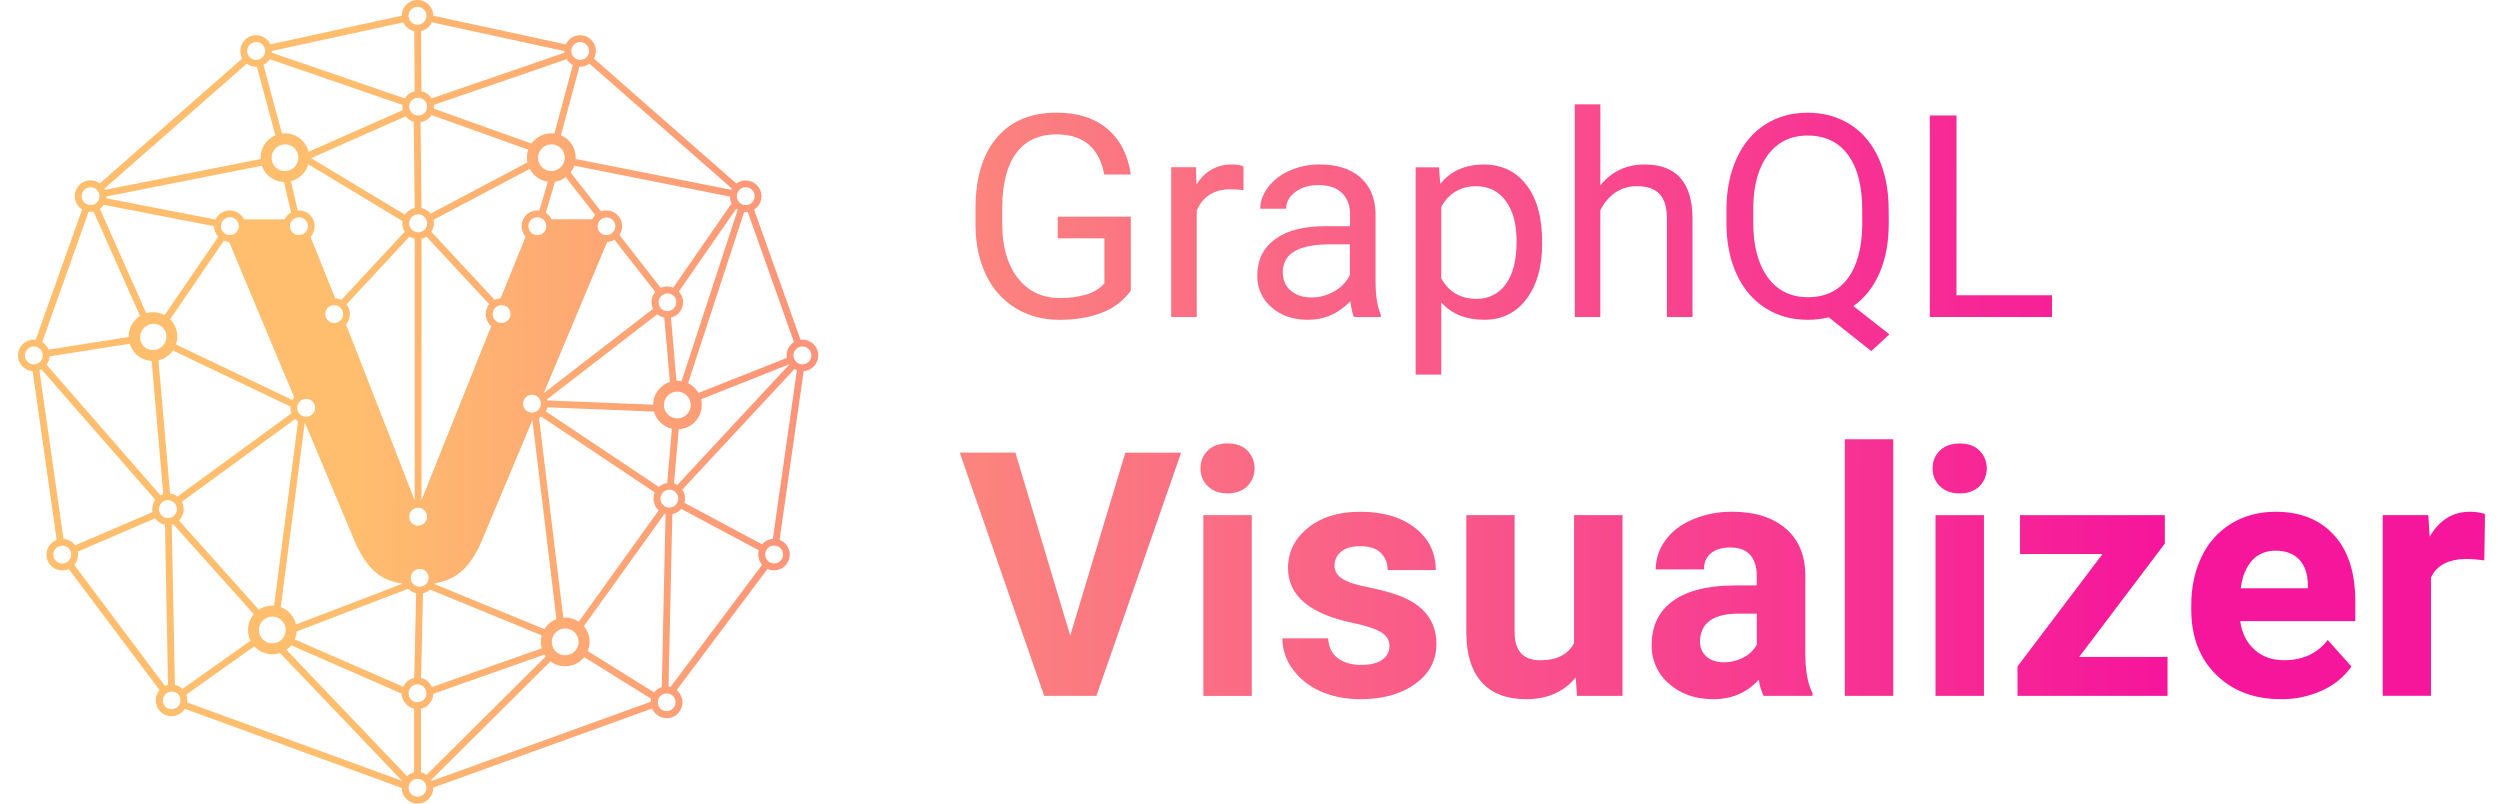 <svg width="112" height="36" viewBox="0 0 112 36" fill="none" xmlns="http://www.w3.org/2000/svg">
<g clip-path="url(#clip0_207_661)">
<path d="M13.218 18.775L8.148 22.48C8.219 22.614 8.245 22.767 8.223 22.916C8.201 23.066 8.131 23.204 8.025 23.311L8.019 23.317L11.595 27.314C11.774 27.194 11.984 27.13 12.2 27.13C12.227 27.13 12.252 27.13 12.278 27.133L13.352 18.878C13.305 18.849 13.26 18.815 13.22 18.776L13.218 18.775ZM23.033 13.645C23.133 13.774 23.183 13.935 23.175 14.098C23.175 14.089 23.175 14.079 23.175 14.07C23.175 13.917 23.125 13.767 23.033 13.645ZM23.025 14.506C22.936 14.621 22.812 14.706 22.672 14.747C22.784 14.713 22.886 14.652 22.969 14.569C22.988 14.55 23.007 14.53 23.024 14.508L23.025 14.506ZM19.411 22.956C19.436 23.043 19.443 23.132 19.434 23.221C19.443 23.132 19.436 23.043 19.411 22.956ZM18.366 23.756C18.285 23.712 18.231 23.668 18.23 23.649C18.271 23.69 18.317 23.726 18.367 23.755L18.366 23.756ZM18.024 23.202C18.02 23.142 18.023 23.082 18.034 23.022C18.027 23.063 18.023 23.104 18.023 23.145C18.023 23.164 18.023 23.181 18.023 23.199L18.024 23.202ZM18.06 22.763L18.043 22.725L18.059 22.763H18.06ZM18.013 22.648L17.999 22.614L18.012 22.648L18.013 22.648ZM14.355 13.722C14.363 13.709 14.371 13.694 14.381 13.681L14.355 13.722ZM14.047 17.646C14.108 17.679 14.165 17.721 14.214 17.769C14.165 17.721 14.109 17.679 14.049 17.646H14.047ZM14.28 17.846C14.286 17.853 14.29 17.86 14.295 17.867C14.289 17.86 14.285 17.853 14.277 17.846H14.28ZM17.059 25.014C17.187 25.158 17.342 25.276 17.515 25.362C17.446 25.33 17.381 25.291 17.319 25.247C17.224 25.179 17.137 25.1 17.059 25.014ZM18.883 25.183C18.929 25.189 18.975 25.199 19.02 25.213C18.975 25.198 18.928 25.189 18.881 25.183H18.883ZM19.296 25.381C19.299 25.384 19.301 25.385 19.301 25.385L19.296 25.381H19.296ZM20.004 25.319C20.13 25.248 20.246 25.161 20.348 25.059C20.281 25.127 20.208 25.189 20.129 25.244C20.09 25.271 20.048 25.296 20.006 25.32L20.004 25.319ZM23.268 18.516C23.161 18.38 23.11 18.208 23.123 18.035C23.123 18.052 23.123 18.068 23.123 18.086C23.123 18.241 23.174 18.393 23.268 18.516ZM23.311 17.605C23.423 17.482 23.576 17.403 23.741 17.384C23.584 17.403 23.439 17.474 23.327 17.585L23.309 17.604L23.311 17.605ZM18.732 23.549C18.811 23.549 18.889 23.526 18.954 23.482C19.02 23.438 19.072 23.375 19.102 23.302C19.132 23.229 19.14 23.148 19.125 23.07C19.109 22.993 19.071 22.921 19.015 22.865C18.959 22.809 18.887 22.771 18.81 22.756C18.732 22.741 18.651 22.748 18.578 22.779C18.505 22.809 18.443 22.861 18.399 22.926C18.355 22.992 18.331 23.07 18.331 23.149C18.331 23.201 18.341 23.253 18.361 23.302C18.381 23.351 18.411 23.395 18.448 23.432C18.485 23.469 18.529 23.499 18.578 23.519C18.627 23.539 18.679 23.549 18.731 23.549H18.732ZM18.884 10.696V22.413L18.89 22.397V22.389L22.009 14.608C21.995 14.596 21.981 14.583 21.968 14.57C21.844 14.447 21.771 14.282 21.762 14.108C21.752 13.934 21.808 13.762 21.918 13.627L19.107 10.605C19.038 10.649 18.962 10.68 18.883 10.697L18.884 10.696ZM18.577 22.412V10.696C18.494 10.678 18.416 10.645 18.345 10.599L15.524 13.633C15.626 13.762 15.68 13.923 15.676 14.088C15.671 14.252 15.61 14.41 15.502 14.534L18.569 22.391V22.396L18.575 22.412H18.577ZM15.29 13.438L18.133 10.38C18.062 10.268 18.025 10.138 18.025 10.006C18.025 9.972 18.028 9.939 18.032 9.905L13.813 7.362C13.76 7.545 13.66 7.711 13.524 7.844C13.387 7.976 13.218 8.071 13.034 8.118L13.337 9.426C13.355 9.426 13.373 9.426 13.392 9.426C13.485 9.426 13.576 9.444 13.662 9.479C13.748 9.515 13.826 9.567 13.891 9.633C14.02 9.762 14.094 9.935 14.098 10.118C14.101 10.3 14.035 10.476 13.912 10.611L15.019 13.367C15.114 13.373 15.206 13.398 15.291 13.44L15.29 13.438ZM19.326 10.387L22.16 13.434C22.244 13.393 22.334 13.37 22.427 13.364L23.549 10.606C23.427 10.472 23.362 10.295 23.366 10.114C23.371 9.933 23.445 9.76 23.573 9.632C23.639 9.566 23.716 9.514 23.802 9.478C23.888 9.443 23.98 9.425 24.073 9.425C24.103 9.425 24.133 9.427 24.163 9.431L24.544 8.139C24.311 8.106 24.095 7.998 23.929 7.832C23.85 7.754 23.784 7.664 23.733 7.566L19.421 9.848C19.433 9.9 19.439 9.953 19.438 10.006C19.439 10.141 19.4 10.274 19.326 10.387ZM22.47 14.47C22.577 14.47 22.678 14.427 22.754 14.352C22.829 14.277 22.871 14.175 22.871 14.069C22.87 13.963 22.828 13.861 22.753 13.786C22.684 13.717 22.593 13.676 22.496 13.67C22.399 13.664 22.303 13.693 22.226 13.752C22.212 13.762 22.199 13.774 22.187 13.786C22.112 13.861 22.07 13.963 22.07 14.069C22.07 14.175 22.112 14.277 22.187 14.352C22.224 14.39 22.268 14.419 22.317 14.44C22.365 14.46 22.417 14.47 22.47 14.47H22.47ZM14.972 14.47C15.051 14.47 15.128 14.447 15.194 14.402C15.26 14.358 15.312 14.296 15.342 14.223C15.372 14.149 15.38 14.069 15.364 13.991C15.349 13.913 15.311 13.842 15.255 13.786C15.245 13.776 15.234 13.766 15.223 13.757C15.142 13.693 15.04 13.661 14.938 13.67C14.835 13.678 14.74 13.726 14.672 13.803C14.603 13.88 14.567 13.98 14.571 14.083C14.575 14.186 14.618 14.284 14.692 14.355C14.767 14.431 14.869 14.473 14.975 14.473L14.972 14.47ZM27.165 10.534C27.245 10.534 27.322 10.511 27.388 10.467C27.454 10.423 27.506 10.36 27.536 10.287C27.566 10.214 27.574 10.133 27.559 10.055C27.543 9.977 27.505 9.906 27.449 9.85C27.373 9.779 27.272 9.74 27.169 9.742C27.065 9.744 26.965 9.786 26.892 9.859C26.818 9.933 26.776 10.032 26.774 10.136C26.773 10.24 26.811 10.34 26.882 10.416C26.919 10.454 26.963 10.483 27.012 10.503C27.061 10.524 27.113 10.534 27.165 10.534ZM27.53 10.739C27.43 10.799 27.318 10.834 27.202 10.839L24.357 17.616L29.254 13.838C29.196 13.714 29.175 13.577 29.193 13.442C29.212 13.307 29.269 13.181 29.357 13.078L27.529 10.741L27.53 10.739ZM26.529 9.827C26.563 9.756 26.609 9.69 26.665 9.634L25.347 7.941C25.205 8.046 25.039 8.115 24.864 8.141L24.451 9.533C24.495 9.56 24.536 9.593 24.574 9.629C24.63 9.686 24.676 9.751 24.711 9.823H26.531L26.529 9.827ZM26.925 9.469C27.002 9.441 27.083 9.427 27.165 9.427C27.258 9.427 27.349 9.445 27.435 9.48C27.521 9.516 27.599 9.568 27.665 9.633C27.781 9.749 27.853 9.902 27.869 10.065C27.885 10.229 27.843 10.392 27.752 10.528L29.601 12.896C29.693 12.855 29.793 12.834 29.893 12.835C29.985 12.834 30.076 12.852 30.16 12.887L32.777 9.111C32.729 9.017 32.703 8.913 32.701 8.807L25.729 7.422C25.691 7.531 25.636 7.634 25.565 7.726L26.924 9.466L26.925 9.469ZM10.298 10.531C10.377 10.531 10.455 10.508 10.521 10.464C10.587 10.42 10.638 10.357 10.668 10.284C10.699 10.211 10.707 10.13 10.691 10.053C10.675 9.975 10.637 9.903 10.581 9.848C10.506 9.772 10.404 9.73 10.298 9.73C10.192 9.73 10.09 9.772 10.015 9.848C9.94 9.923 9.897 10.024 9.897 10.131C9.897 10.237 9.94 10.339 10.015 10.414C10.052 10.451 10.096 10.481 10.145 10.501C10.193 10.521 10.245 10.532 10.298 10.531ZM10.262 10.839C10.182 10.835 10.102 10.817 10.028 10.786L7.62 14.306L7.624 14.31C7.726 14.411 7.806 14.532 7.861 14.664C7.916 14.796 7.944 14.938 7.944 15.082C7.943 15.201 7.922 15.32 7.882 15.433L13.097 17.918C13.121 17.877 13.149 17.838 13.181 17.803L10.262 10.837V10.839ZM9.777 10.611C9.658 10.481 9.592 10.31 9.593 10.134L4.648 9.176C4.621 9.216 4.589 9.253 4.555 9.287C4.53 9.311 4.504 9.334 4.475 9.355L6.554 14.029C6.829 13.951 7.123 13.983 7.374 14.119L9.777 10.607V10.611ZM9.654 9.835C9.689 9.76 9.737 9.692 9.795 9.634C9.861 9.568 9.938 9.516 10.024 9.481C10.11 9.445 10.202 9.427 10.294 9.427C10.387 9.427 10.479 9.445 10.565 9.481C10.65 9.516 10.728 9.568 10.794 9.634C10.85 9.69 10.897 9.755 10.931 9.827H12.751C12.785 9.756 12.832 9.691 12.888 9.635C12.933 9.59 12.985 9.551 13.04 9.519L12.723 8.155C12.446 8.146 12.184 8.032 11.988 7.836C11.873 7.72 11.784 7.58 11.73 7.425L4.762 8.803C4.762 8.83 4.759 8.857 4.756 8.883L9.654 9.835ZM25.989 2.683C26.069 2.683 26.146 2.66 26.212 2.616C26.278 2.572 26.33 2.509 26.36 2.436C26.39 2.363 26.398 2.282 26.383 2.204C26.367 2.127 26.329 2.055 26.272 1.999C26.216 1.945 26.145 1.908 26.068 1.893C25.991 1.878 25.912 1.887 25.839 1.917C25.767 1.947 25.705 1.998 25.661 2.063C25.617 2.128 25.594 2.204 25.593 2.282C25.593 2.326 25.6 2.369 25.614 2.411C25.634 2.468 25.666 2.52 25.709 2.563C25.746 2.601 25.79 2.63 25.839 2.65C25.888 2.671 25.94 2.681 25.993 2.681L25.989 2.683ZM26.408 2.852C26.287 2.942 26.14 2.99 25.989 2.99C25.979 2.99 25.969 2.99 25.958 2.99L25.13 6.058C25.257 6.114 25.373 6.192 25.471 6.29C25.573 6.391 25.653 6.511 25.708 6.644C25.763 6.776 25.791 6.918 25.791 7.062C25.791 7.082 25.791 7.102 25.791 7.123L32.763 8.504C32.77 8.485 32.78 8.466 32.79 8.448L26.408 2.852L26.408 2.852ZM25.662 2.909C25.599 2.876 25.541 2.833 25.49 2.782C25.451 2.743 25.417 2.699 25.387 2.652L19.437 4.699C19.44 4.725 19.441 4.752 19.441 4.778C19.441 4.807 19.439 4.837 19.435 4.866L23.809 6.432C23.846 6.382 23.887 6.335 23.932 6.292C24.033 6.19 24.154 6.11 24.286 6.055C24.418 6 24.56 5.972 24.703 5.972C24.748 5.972 24.793 5.975 24.837 5.98L25.663 2.909H25.662ZM25.285 2.362C25.285 2.337 25.281 2.312 25.281 2.287L19.346 1.001C19.301 1.1 19.234 1.186 19.15 1.254C19.066 1.323 18.967 1.37 18.862 1.394L18.88 4.086C19.013 4.115 19.136 4.181 19.232 4.278C19.271 4.317 19.306 4.361 19.335 4.408L25.285 2.362ZM25.347 1.986C25.383 1.911 25.431 1.843 25.489 1.784C25.622 1.651 25.802 1.577 25.989 1.577C26.176 1.577 26.356 1.651 26.488 1.784C26.596 1.892 26.666 2.033 26.688 2.184C26.709 2.336 26.681 2.49 26.608 2.624L32.989 8.221C33.125 8.121 33.292 8.073 33.461 8.086C33.629 8.099 33.787 8.171 33.907 8.291C34.039 8.424 34.113 8.603 34.113 8.791C34.113 8.978 34.039 9.158 33.907 9.29C33.869 9.328 33.828 9.361 33.783 9.39L35.863 15.221C35.892 15.218 35.922 15.216 35.951 15.216C36.043 15.216 36.135 15.234 36.221 15.27C36.306 15.305 36.384 15.357 36.45 15.423C36.545 15.519 36.611 15.64 36.64 15.772C36.669 15.904 36.659 16.041 36.612 16.168C36.566 16.295 36.483 16.405 36.376 16.487C36.268 16.569 36.139 16.617 36.004 16.628L34.925 24.184C35.019 24.22 35.104 24.275 35.175 24.346C35.292 24.463 35.364 24.618 35.379 24.782C35.394 24.947 35.35 25.112 35.256 25.248C35.162 25.384 35.023 25.483 34.863 25.527C34.704 25.571 34.534 25.558 34.383 25.49L30.313 30.918C30.328 30.93 30.342 30.943 30.355 30.956C30.424 31.021 30.478 31.099 30.515 31.186C30.553 31.272 30.573 31.365 30.574 31.459C30.575 31.553 30.558 31.647 30.522 31.734C30.486 31.821 30.434 31.901 30.367 31.967C30.301 32.034 30.222 32.086 30.134 32.122C30.047 32.157 29.954 32.175 29.86 32.174C29.765 32.173 29.672 32.153 29.586 32.116C29.5 32.078 29.422 32.024 29.357 31.956C29.295 31.894 29.246 31.822 29.21 31.743L19.411 35.285V35.293C19.412 35.433 19.37 35.569 19.293 35.686C19.215 35.802 19.105 35.893 18.976 35.947C18.846 36 18.704 36.014 18.567 35.987C18.43 35.96 18.304 35.892 18.205 35.793C18.074 35.663 17.999 35.486 17.997 35.301L8.28 31.756C8.253 31.799 8.221 31.839 8.184 31.876C8.119 31.942 8.041 31.994 7.955 32.029C7.869 32.065 7.777 32.083 7.684 32.083C7.592 32.083 7.5 32.065 7.414 32.029C7.328 31.994 7.25 31.942 7.184 31.876C7.058 31.75 6.984 31.581 6.978 31.403C6.971 31.225 7.032 31.051 7.148 30.916L3.08 25.492C2.95 25.551 2.804 25.569 2.662 25.543C2.521 25.518 2.391 25.45 2.289 25.348C2.223 25.283 2.171 25.205 2.136 25.119C2.1 25.033 2.082 24.942 2.082 24.849C2.082 24.756 2.1 24.664 2.136 24.578C2.171 24.493 2.223 24.415 2.289 24.349C2.36 24.278 2.445 24.223 2.539 24.188L1.461 16.629C1.292 16.615 1.134 16.541 1.015 16.421C0.95 16.355 0.898 16.277 0.862 16.192C0.826 16.106 0.808 16.014 0.808 15.921C0.808 15.829 0.826 15.737 0.862 15.651C0.898 15.565 0.95 15.488 1.015 15.422C1.081 15.356 1.158 15.304 1.244 15.268C1.33 15.233 1.421 15.215 1.514 15.215C1.543 15.215 1.572 15.217 1.601 15.22L3.678 9.385C3.633 9.357 3.592 9.324 3.555 9.286C3.489 9.22 3.437 9.143 3.401 9.057C3.366 8.971 3.347 8.879 3.347 8.787C3.347 8.694 3.366 8.602 3.401 8.516C3.437 8.431 3.489 8.353 3.555 8.287C3.62 8.222 3.698 8.169 3.784 8.134C3.869 8.098 3.961 8.08 4.054 8.08C4.204 8.08 4.351 8.128 4.472 8.217L10.854 2.621C10.78 2.487 10.752 2.333 10.774 2.182C10.796 2.031 10.866 1.891 10.973 1.784C11.106 1.651 11.286 1.577 11.473 1.577C11.66 1.577 11.84 1.651 11.972 1.784C12.031 1.842 12.079 1.911 12.114 1.986L17.997 0.704C17.998 0.612 18.016 0.52 18.052 0.435C18.087 0.35 18.139 0.272 18.205 0.207C18.27 0.142 18.348 0.089 18.434 0.054C18.52 0.018 18.611 9.15527e-05 18.704 9.15527e-05C18.797 9.15527e-05 18.889 0.018 18.974 0.054C19.06 0.089 19.138 0.142 19.203 0.207C19.335 0.339 19.41 0.517 19.411 0.703L25.347 1.988V1.986ZM24.073 10.535C24.152 10.535 24.229 10.512 24.295 10.468C24.361 10.424 24.412 10.361 24.443 10.288C24.473 10.214 24.481 10.134 24.465 10.056C24.45 9.979 24.412 9.907 24.355 9.851C24.299 9.795 24.228 9.757 24.15 9.742C24.073 9.726 23.992 9.734 23.919 9.765C23.846 9.795 23.783 9.846 23.739 9.912C23.695 9.978 23.672 10.056 23.672 10.135C23.672 10.187 23.682 10.239 23.702 10.288C23.722 10.336 23.752 10.381 23.789 10.418C23.826 10.455 23.87 10.485 23.919 10.505C23.967 10.525 24.019 10.536 24.072 10.536L24.073 10.535ZM33.408 9.19C33.487 9.19 33.565 9.166 33.631 9.122C33.697 9.078 33.748 9.015 33.778 8.942C33.809 8.869 33.816 8.788 33.801 8.711C33.785 8.633 33.747 8.562 33.691 8.506C33.616 8.43 33.514 8.388 33.408 8.388C33.302 8.388 33.2 8.43 33.125 8.506C33.05 8.581 33.008 8.683 33.008 8.789C33.008 8.895 33.05 8.997 33.125 9.072C33.162 9.109 33.206 9.139 33.255 9.159C33.303 9.179 33.355 9.19 33.408 9.189L33.408 9.19ZM33.496 9.491C33.467 9.495 33.438 9.496 33.408 9.496C33.385 9.497 33.362 9.496 33.339 9.493L30.826 17.164C30.933 17.217 31.031 17.287 31.115 17.372C31.184 17.441 31.243 17.519 31.291 17.603L35.248 16.035C35.242 15.997 35.239 15.96 35.239 15.922C35.239 15.829 35.258 15.737 35.293 15.652C35.329 15.566 35.381 15.488 35.446 15.422C35.484 15.386 35.525 15.353 35.569 15.324L33.496 9.488V9.491ZM33.048 9.397C33.025 9.384 33.003 9.369 32.981 9.353L30.413 13.06C30.497 13.151 30.555 13.262 30.583 13.382C30.611 13.502 30.607 13.628 30.571 13.746C30.535 13.864 30.469 13.971 30.379 14.056C30.289 14.14 30.179 14.2 30.059 14.229L30.305 17.058H30.344C30.408 17.058 30.471 17.064 30.534 17.075L33.048 9.4V9.397ZM29.898 13.937C29.977 13.937 30.054 13.914 30.12 13.87C30.186 13.825 30.237 13.763 30.268 13.69C30.298 13.617 30.306 13.536 30.291 13.459C30.275 13.381 30.237 13.309 30.181 13.253C30.105 13.183 30.005 13.144 29.901 13.146C29.797 13.148 29.698 13.19 29.624 13.264C29.551 13.337 29.509 13.436 29.507 13.54C29.505 13.644 29.544 13.745 29.615 13.82C29.652 13.858 29.696 13.887 29.745 13.908C29.794 13.928 29.846 13.938 29.898 13.938L29.898 13.937ZM29.756 14.23C29.642 14.206 29.535 14.155 29.445 14.079L24.512 17.888C24.517 17.905 24.521 17.921 24.524 17.939L29.26 18.129C29.264 17.845 29.379 17.573 29.58 17.373C29.701 17.252 29.848 17.161 30.01 17.108L29.76 14.231L29.756 14.23ZM23.833 18.486C23.912 18.486 23.989 18.462 24.055 18.418C24.12 18.374 24.172 18.311 24.202 18.238C24.232 18.165 24.24 18.085 24.225 18.007C24.209 17.929 24.171 17.858 24.116 17.802C24.06 17.746 23.988 17.708 23.911 17.693C23.833 17.677 23.753 17.685 23.68 17.715C23.606 17.746 23.544 17.797 23.5 17.863C23.456 17.928 23.432 18.006 23.432 18.085C23.432 18.191 23.474 18.293 23.549 18.368C23.624 18.444 23.726 18.486 23.833 18.486ZM24.246 18.659C24.215 18.683 24.182 18.703 24.148 18.721L25.234 27.67C25.263 27.67 25.295 27.666 25.323 27.666C25.538 27.666 25.749 27.73 25.929 27.851L29.509 22.863L29.484 22.84C29.418 22.775 29.366 22.697 29.331 22.611C29.295 22.525 29.277 22.433 29.277 22.341C29.277 22.244 29.296 22.148 29.334 22.06L24.246 18.662V18.659ZM24.521 18.245C24.507 18.309 24.483 18.372 24.451 18.429L29.515 21.812C29.62 21.718 29.751 21.658 29.89 21.639L30.101 19.209C29.902 19.162 29.721 19.061 29.576 18.917C29.443 18.784 29.347 18.62 29.296 18.439L24.521 18.248V18.245ZM35.948 16.322C36.027 16.322 36.104 16.299 36.17 16.255C36.236 16.211 36.288 16.148 36.318 16.075C36.348 16.002 36.356 15.921 36.34 15.843C36.325 15.766 36.287 15.694 36.231 15.638C36.155 15.563 36.054 15.521 35.947 15.521C35.841 15.521 35.739 15.563 35.664 15.638C35.589 15.713 35.547 15.815 35.547 15.922C35.547 16.028 35.589 16.13 35.664 16.205C35.701 16.242 35.745 16.272 35.794 16.292C35.842 16.312 35.895 16.322 35.947 16.322L35.948 16.322ZM35.702 16.584C35.664 16.57 35.627 16.552 35.592 16.531L30.566 21.937C30.647 22.055 30.689 22.195 30.689 22.338C30.689 22.402 30.68 22.466 30.663 22.528L34.141 24.385C34.154 24.372 34.165 24.359 34.179 24.345C34.298 24.226 34.456 24.153 34.624 24.14L35.702 16.584ZM35.369 16.323L35.365 16.319L31.408 17.887C31.452 18.069 31.448 18.259 31.397 18.439C31.347 18.619 31.251 18.783 31.119 18.915C30.929 19.105 30.675 19.218 30.407 19.233L30.195 21.664C30.246 21.68 30.295 21.701 30.341 21.728L35.369 16.323ZM29.984 22.738C30.063 22.738 30.141 22.715 30.207 22.671C30.273 22.627 30.324 22.564 30.354 22.491C30.384 22.418 30.392 22.337 30.377 22.259C30.361 22.181 30.323 22.11 30.267 22.054L30.26 22.047V22.044L30.257 22.041C30.193 21.983 30.112 21.948 30.026 21.939H29.988C29.909 21.939 29.832 21.962 29.766 22.006C29.7 22.05 29.649 22.113 29.618 22.186C29.588 22.259 29.58 22.34 29.595 22.417C29.611 22.495 29.649 22.566 29.705 22.622C29.742 22.66 29.786 22.689 29.834 22.709C29.883 22.73 29.935 22.74 29.988 22.74L29.984 22.738ZM30.483 22.838C30.384 22.937 30.258 23.004 30.121 23.031L29.951 30.753C29.982 30.758 30.014 30.764 30.044 30.772L34.141 25.305C34.066 25.217 34.013 25.111 33.988 24.998C33.963 24.884 33.966 24.766 33.997 24.654L30.518 22.798C30.507 22.811 30.494 22.825 30.482 22.838H30.483ZM29.816 23.022C29.802 23.019 29.789 23.015 29.776 23.011L26.159 28.05C26.287 28.203 26.371 28.389 26.401 28.586C26.432 28.783 26.408 28.985 26.332 29.17L29.302 31.019C29.321 30.996 29.34 30.974 29.364 30.953C29.443 30.874 29.54 30.815 29.647 30.78L29.816 23.022ZM34.679 25.243C34.759 25.243 34.836 25.219 34.902 25.175C34.968 25.131 35.019 25.069 35.049 24.995C35.08 24.922 35.088 24.842 35.072 24.764C35.057 24.687 35.019 24.615 34.963 24.559C34.926 24.522 34.882 24.492 34.833 24.472C34.785 24.452 34.733 24.442 34.68 24.442C34.601 24.442 34.523 24.465 34.458 24.509C34.392 24.553 34.34 24.615 34.31 24.689C34.28 24.762 34.272 24.842 34.287 24.92C34.303 24.997 34.341 25.069 34.397 25.125C34.434 25.162 34.478 25.192 34.527 25.212C34.575 25.232 34.627 25.242 34.68 25.242L34.679 25.243ZM18.705 1.107C18.784 1.107 18.861 1.084 18.927 1.04C18.993 0.996 19.045 0.933 19.075 0.86C19.105 0.786 19.113 0.706 19.098 0.628C19.082 0.55 19.044 0.479 18.988 0.423C18.913 0.348 18.811 0.306 18.704 0.306C18.598 0.306 18.496 0.348 18.421 0.423C18.346 0.498 18.304 0.6 18.304 0.706C18.304 0.813 18.346 0.914 18.421 0.99C18.458 1.027 18.503 1.057 18.551 1.077C18.6 1.097 18.652 1.107 18.705 1.107ZM18.556 1.398C18.423 1.369 18.301 1.303 18.205 1.207C18.146 1.148 18.098 1.079 18.063 1.004L12.182 2.285C12.182 2.311 12.182 2.337 12.178 2.362L18.131 4.408C18.161 4.361 18.195 4.318 18.234 4.279C18.328 4.185 18.447 4.119 18.576 4.089L18.557 1.397L18.556 1.398ZM18.731 10.408C18.784 10.408 18.837 10.398 18.886 10.378C18.935 10.358 18.98 10.329 19.017 10.292C19.055 10.254 19.085 10.21 19.105 10.161C19.125 10.112 19.136 10.059 19.135 10.006C19.135 9.954 19.125 9.902 19.105 9.853C19.085 9.804 19.055 9.76 19.018 9.723C18.944 9.647 18.843 9.603 18.736 9.602C18.63 9.6 18.528 9.641 18.451 9.715C18.375 9.789 18.331 9.89 18.33 9.996C18.328 10.102 18.369 10.205 18.443 10.281L18.449 10.287C18.486 10.325 18.53 10.354 18.579 10.374C18.627 10.394 18.679 10.404 18.732 10.404L18.731 10.408ZM18.143 9.616C18.169 9.577 18.199 9.541 18.232 9.508C18.326 9.413 18.446 9.347 18.577 9.318L18.534 5.458C18.42 5.424 18.317 5.363 18.233 5.279C18.211 5.258 18.191 5.235 18.172 5.212L13.938 7.085L18.14 9.617L18.143 9.616ZM18.881 9.317C19.012 9.346 19.133 9.412 19.229 9.507C19.249 9.528 19.269 9.55 19.287 9.573L23.627 7.277C23.613 7.207 23.606 7.135 23.606 7.063C23.607 6.942 23.628 6.822 23.668 6.707L19.333 5.154C19.304 5.199 19.271 5.24 19.234 5.277C19.128 5.383 18.99 5.452 18.841 5.474L18.884 9.313L18.881 9.317ZM18.731 5.179C18.81 5.179 18.888 5.156 18.954 5.112C19.02 5.067 19.071 5.005 19.101 4.932C19.132 4.858 19.14 4.778 19.124 4.7C19.108 4.622 19.07 4.551 19.014 4.495C18.966 4.447 18.907 4.412 18.842 4.394C18.777 4.375 18.708 4.373 18.642 4.388C18.576 4.403 18.515 4.434 18.465 4.479C18.414 4.524 18.375 4.581 18.353 4.645C18.32 4.744 18.326 4.852 18.371 4.946C18.391 4.987 18.417 5.024 18.449 5.055C18.486 5.093 18.53 5.122 18.579 5.142C18.627 5.163 18.679 5.173 18.732 5.173L18.731 5.179ZM18.041 4.933C18.03 4.882 18.024 4.83 18.024 4.777C18.024 4.751 18.025 4.724 18.028 4.698L12.078 2.652C12.049 2.699 12.015 2.743 11.975 2.782C11.925 2.833 11.866 2.876 11.803 2.909L12.631 5.979C12.675 5.973 12.72 5.971 12.764 5.971C12.908 5.97 13.049 5.999 13.182 6.054C13.314 6.108 13.434 6.189 13.535 6.29C13.676 6.431 13.775 6.607 13.823 6.8L18.045 4.932L18.041 4.933ZM11.475 2.683C11.555 2.683 11.632 2.659 11.698 2.615C11.764 2.571 11.815 2.509 11.845 2.436C11.876 2.363 11.884 2.282 11.868 2.204C11.853 2.127 11.815 2.055 11.759 1.999C11.684 1.924 11.582 1.882 11.476 1.882C11.369 1.882 11.268 1.924 11.192 1.999C11.117 2.075 11.075 2.176 11.075 2.283C11.075 2.389 11.117 2.491 11.192 2.566C11.23 2.603 11.274 2.633 11.322 2.653C11.371 2.673 11.423 2.683 11.476 2.683L11.475 2.683ZM11.507 2.99H11.475C11.325 2.99 11.178 2.942 11.057 2.853L4.676 8.45C4.686 8.467 4.695 8.486 4.703 8.505L11.675 7.124C11.675 7.105 11.675 7.084 11.675 7.063C11.675 6.92 11.703 6.778 11.757 6.646C11.812 6.513 11.893 6.393 11.994 6.292C12.092 6.194 12.208 6.116 12.335 6.06L11.509 2.989L11.507 2.99ZM13.392 10.533C13.471 10.533 13.548 10.509 13.614 10.465C13.68 10.421 13.731 10.359 13.762 10.286C13.792 10.213 13.8 10.132 13.785 10.054C13.769 9.977 13.731 9.905 13.675 9.849C13.6 9.774 13.498 9.732 13.392 9.732C13.286 9.732 13.184 9.774 13.109 9.849C13.034 9.924 12.992 10.026 12.992 10.133C12.992 10.239 13.034 10.341 13.109 10.416C13.146 10.453 13.19 10.483 13.239 10.503C13.287 10.523 13.34 10.533 13.392 10.533L13.392 10.533ZM4.056 9.186C4.135 9.187 4.213 9.163 4.279 9.119C4.345 9.075 4.396 9.013 4.427 8.939C4.457 8.866 4.465 8.785 4.449 8.708C4.434 8.63 4.396 8.558 4.339 8.502C4.264 8.429 4.162 8.388 4.057 8.388C3.951 8.389 3.85 8.431 3.776 8.506C3.701 8.581 3.659 8.682 3.658 8.787C3.658 8.893 3.699 8.994 3.772 9.07C3.848 9.144 3.95 9.186 4.056 9.186ZM4.197 9.479C4.15 9.489 4.103 9.493 4.056 9.493C4.027 9.493 3.998 9.491 3.969 9.488L1.892 15.323C1.937 15.351 1.979 15.384 2.015 15.422C2.084 15.491 2.138 15.573 2.173 15.664L5.762 15.097V15.079C5.762 14.936 5.79 14.795 5.845 14.662C5.9 14.53 5.98 14.41 6.082 14.309C6.14 14.251 6.205 14.2 6.274 14.156L4.195 9.482L4.197 9.479ZM13.328 18.164C13.319 18.198 13.314 18.234 13.314 18.269C13.314 18.375 13.356 18.477 13.431 18.552C13.487 18.608 13.559 18.646 13.636 18.662C13.714 18.677 13.794 18.669 13.867 18.639C13.941 18.608 14.003 18.557 14.047 18.491C14.091 18.425 14.115 18.348 14.115 18.269C14.115 18.216 14.105 18.164 14.085 18.115C14.065 18.067 14.035 18.022 13.998 17.985C13.922 17.91 13.82 17.868 13.714 17.868C13.608 17.868 13.506 17.91 13.431 17.985C13.382 18.035 13.346 18.096 13.328 18.163L13.328 18.164ZM13.01 18.213L7.75 15.705C7.713 15.757 7.672 15.806 7.627 15.851C7.482 15.996 7.3 16.097 7.101 16.143L7.619 22.109C7.74 22.125 7.854 22.172 7.951 22.245L13.056 18.516C13.026 18.438 13.011 18.354 13.01 18.27C13.01 18.25 13.01 18.232 13.01 18.213H13.01ZM13.678 18.975C13.668 18.976 13.658 18.976 13.648 18.975L12.578 27.199C12.726 27.254 12.86 27.34 12.971 27.451C13.115 27.595 13.216 27.776 13.262 27.975L18.037 26.147C17.864 26.122 17.694 26.083 17.527 26.029C17.326 25.964 17.136 25.87 16.964 25.748C16.735 25.579 16.537 25.373 16.376 25.138C16.185 24.86 16.022 24.563 15.892 24.252L13.678 18.978L13.678 18.975ZM7.525 23.212C7.604 23.212 7.682 23.188 7.747 23.144C7.813 23.1 7.865 23.037 7.895 22.964C7.925 22.891 7.933 22.811 7.918 22.733C7.903 22.655 7.865 22.584 7.809 22.528C7.772 22.49 7.727 22.461 7.679 22.441C7.63 22.42 7.578 22.41 7.525 22.41H7.494H7.486C7.411 22.417 7.339 22.446 7.279 22.492C7.219 22.539 7.173 22.602 7.147 22.673C7.121 22.744 7.116 22.822 7.133 22.896C7.149 22.97 7.187 23.038 7.24 23.092C7.277 23.129 7.322 23.159 7.37 23.179C7.419 23.199 7.471 23.209 7.523 23.209L7.525 23.212ZM7.755 23.48C7.735 23.488 7.715 23.494 7.694 23.498L7.836 30.683C7.964 30.711 8.081 30.773 8.175 30.863L11.223 28.7C11.129 28.51 11.093 28.296 11.119 28.086C11.145 27.875 11.232 27.677 11.37 27.515L7.758 23.48H7.755ZM7.386 23.504C7.249 23.476 7.124 23.408 7.026 23.309C6.999 23.282 6.974 23.253 6.952 23.222L3.483 24.713C3.492 24.757 3.496 24.801 3.496 24.846C3.496 25.015 3.435 25.178 3.325 25.306L7.392 30.73C7.436 30.71 7.481 30.695 7.528 30.684L7.389 23.505L7.386 23.504ZM6.833 22.943C6.824 22.899 6.82 22.855 6.82 22.811C6.82 22.66 6.869 22.513 6.959 22.392L1.854 16.544C1.825 16.559 1.795 16.573 1.764 16.585L2.844 24.14C3.012 24.154 3.17 24.226 3.289 24.345C3.316 24.372 3.341 24.401 3.363 24.432L6.831 22.944L6.833 22.943ZM7.189 22.191C7.228 22.169 7.269 22.151 7.312 22.137L6.794 16.171C6.525 16.156 6.272 16.043 6.082 15.852C5.956 15.726 5.863 15.571 5.811 15.401L2.223 15.965C2.215 16.101 2.167 16.232 2.086 16.341L7.187 22.19L7.189 22.191ZM2.789 25.245C2.868 25.245 2.946 25.221 3.011 25.177C3.077 25.134 3.129 25.071 3.159 24.998C3.189 24.925 3.197 24.844 3.182 24.767C3.167 24.689 3.128 24.618 3.072 24.561C3.035 24.524 2.991 24.495 2.943 24.475C2.894 24.455 2.842 24.445 2.79 24.445C2.71 24.445 2.633 24.468 2.567 24.512C2.501 24.556 2.45 24.619 2.42 24.692C2.389 24.765 2.381 24.845 2.397 24.923C2.412 25.001 2.45 25.072 2.506 25.128C2.543 25.165 2.587 25.195 2.636 25.215C2.685 25.235 2.737 25.245 2.79 25.245H2.789ZM7.684 31.774C7.764 31.774 7.841 31.75 7.907 31.706C7.973 31.662 8.024 31.6 8.054 31.527C8.085 31.454 8.093 31.373 8.077 31.296C8.062 31.218 8.024 31.146 7.968 31.09C7.892 31.02 7.791 30.981 7.688 30.983C7.584 30.984 7.484 31.026 7.411 31.1C7.337 31.173 7.295 31.273 7.293 31.376C7.292 31.48 7.33 31.581 7.401 31.657C7.438 31.694 7.482 31.724 7.531 31.744C7.58 31.764 7.632 31.774 7.684 31.774ZM8.344 31.119C8.375 31.201 8.392 31.288 8.392 31.376C8.392 31.407 8.389 31.438 8.385 31.469L18.009 34.98L12.547 29.257C12.355 29.322 12.148 29.331 11.951 29.285C11.753 29.238 11.573 29.137 11.429 28.994C11.417 28.982 11.405 28.969 11.393 28.956L8.344 31.119ZM29.858 31.857C29.938 31.858 30.017 31.835 30.083 31.791C30.15 31.747 30.202 31.685 30.233 31.611C30.263 31.537 30.271 31.456 30.256 31.378C30.24 31.299 30.201 31.228 30.144 31.172C30.068 31.101 29.967 31.062 29.863 31.064C29.76 31.066 29.66 31.108 29.587 31.181C29.513 31.255 29.471 31.354 29.469 31.457C29.468 31.561 29.506 31.662 29.577 31.738C29.614 31.775 29.658 31.805 29.707 31.825C29.756 31.845 29.808 31.856 29.86 31.855L29.858 31.857ZM29.152 31.441C29.153 31.395 29.158 31.349 29.168 31.303L26.173 29.439C26.148 29.471 26.121 29.501 26.092 29.53C25.906 29.716 25.659 29.828 25.396 29.847C25.134 29.865 24.873 29.788 24.663 29.629L19.32 34.938L19.344 34.984L29.154 31.439L29.152 31.441ZM18.802 26.286C18.881 26.286 18.958 26.262 19.024 26.218C19.09 26.174 19.141 26.112 19.171 26.039C19.202 25.966 19.21 25.885 19.194 25.808C19.179 25.73 19.141 25.659 19.085 25.603C19.015 25.533 18.922 25.492 18.823 25.487C18.725 25.482 18.628 25.513 18.551 25.575C18.474 25.637 18.423 25.725 18.407 25.823C18.392 25.92 18.412 26.02 18.465 26.103L18.472 26.113C18.486 26.133 18.502 26.151 18.518 26.169C18.556 26.206 18.6 26.236 18.648 26.256C18.697 26.276 18.749 26.286 18.801 26.285L18.802 26.286ZM19.271 26.415C19.18 26.495 19.07 26.551 18.951 26.577L18.862 30.371C18.992 30.401 19.111 30.466 19.205 30.561C19.268 30.624 19.318 30.698 19.354 30.779L24.267 29.045C24.242 28.951 24.229 28.854 24.229 28.756C24.229 28.658 24.242 28.56 24.269 28.465L19.28 26.419L19.27 26.415L19.271 26.415ZM18.643 26.576C18.513 26.547 18.393 26.481 18.299 26.386L18.29 26.376L13.289 28.29C13.281 28.412 13.253 28.532 13.205 28.645L18.064 30.767C18.099 30.69 18.148 30.62 18.208 30.561C18.303 30.465 18.425 30.398 18.557 30.37L18.643 26.576ZM19.463 26.138C19.46 26.146 19.457 26.154 19.453 26.161L24.392 28.185C24.435 28.112 24.488 28.044 24.547 27.983C24.656 27.875 24.786 27.791 24.929 27.737L23.851 18.825L21.575 24.249C21.444 24.563 21.279 24.862 21.083 25.14C20.917 25.377 20.712 25.583 20.477 25.75C20.324 25.854 20.158 25.938 19.985 26.001C19.817 26.061 19.644 26.106 19.468 26.136L19.463 26.138ZM18.705 31.461H18.708C18.814 31.46 18.915 31.417 18.989 31.342C19.064 31.267 19.105 31.166 19.105 31.06C19.105 30.954 19.063 30.852 18.988 30.777C18.912 30.703 18.811 30.66 18.704 30.66C18.598 30.66 18.497 30.703 18.421 30.777C18.346 30.853 18.304 30.954 18.304 31.061C18.304 31.167 18.346 31.269 18.421 31.344C18.495 31.418 18.596 31.46 18.7 31.461H18.705V31.461ZM19.205 31.56C19.11 31.655 18.989 31.721 18.858 31.75V34.602C18.948 34.622 19.033 34.66 19.109 34.713L24.446 29.41C24.427 29.383 24.407 29.355 24.389 29.326L19.411 31.084C19.406 31.263 19.332 31.434 19.205 31.56ZM18.552 31.75C18.42 31.721 18.3 31.655 18.205 31.56C18.076 31.431 18.001 31.257 17.997 31.075L13.047 28.91C13.024 28.939 12.999 28.966 12.972 28.992C12.929 29.035 12.882 29.075 12.832 29.111L18.232 34.769C18.323 34.687 18.433 34.629 18.553 34.603V31.751L18.552 31.75ZM18.705 35.693C18.784 35.693 18.861 35.669 18.927 35.625C18.993 35.581 19.045 35.519 19.075 35.445C19.105 35.372 19.113 35.291 19.098 35.214C19.082 35.136 19.044 35.065 18.988 35.009C18.914 34.934 18.813 34.892 18.708 34.892H18.705C18.626 34.892 18.549 34.916 18.484 34.961C18.418 35.005 18.368 35.067 18.338 35.14C18.308 35.213 18.3 35.294 18.316 35.371C18.331 35.448 18.369 35.519 18.425 35.575C18.5 35.65 18.602 35.692 18.708 35.692L18.705 35.693ZM12.2 28.82C12.319 28.82 12.434 28.785 12.532 28.719C12.631 28.653 12.707 28.56 12.753 28.451C12.798 28.341 12.81 28.221 12.788 28.105C12.765 27.989 12.709 27.882 12.625 27.798C12.57 27.742 12.503 27.698 12.43 27.668C12.357 27.638 12.279 27.622 12.2 27.622C12.121 27.622 12.043 27.638 11.97 27.668C11.898 27.698 11.831 27.742 11.775 27.798C11.72 27.854 11.675 27.92 11.645 27.993C11.615 28.066 11.599 28.144 11.599 28.223C11.599 28.302 11.615 28.38 11.645 28.453C11.675 28.526 11.72 28.593 11.775 28.648C11.831 28.703 11.898 28.747 11.971 28.777C12.044 28.806 12.122 28.821 12.2 28.82ZM25.321 29.356C25.44 29.356 25.556 29.321 25.654 29.255C25.753 29.189 25.83 29.095 25.875 28.986C25.921 28.876 25.933 28.755 25.91 28.639C25.886 28.522 25.829 28.416 25.745 28.331C25.633 28.219 25.48 28.155 25.32 28.155C25.161 28.155 25.008 28.219 24.895 28.331C24.783 28.444 24.719 28.597 24.719 28.756C24.719 28.916 24.783 29.069 24.895 29.181C24.951 29.237 25.018 29.281 25.091 29.311C25.164 29.341 25.242 29.357 25.321 29.356ZM30.345 18.744C30.464 18.744 30.58 18.709 30.678 18.643C30.777 18.577 30.854 18.483 30.899 18.373C30.945 18.264 30.956 18.143 30.933 18.026C30.91 17.91 30.853 17.803 30.769 17.719C30.657 17.606 30.504 17.543 30.344 17.543C30.185 17.543 30.032 17.606 29.919 17.719C29.807 17.832 29.743 17.985 29.743 18.144C29.743 18.303 29.807 18.456 29.919 18.569C29.975 18.625 30.042 18.669 30.115 18.699C30.188 18.729 30.266 18.744 30.345 18.744ZM24.701 7.663C24.82 7.663 24.936 7.627 25.034 7.561C25.133 7.495 25.21 7.402 25.255 7.292C25.301 7.182 25.312 7.062 25.289 6.945C25.266 6.829 25.209 6.722 25.125 6.638C25.012 6.527 24.86 6.466 24.702 6.467C24.543 6.468 24.392 6.531 24.28 6.643C24.168 6.755 24.105 6.906 24.104 7.065C24.103 7.223 24.164 7.375 24.275 7.488C24.331 7.544 24.397 7.588 24.471 7.618C24.544 7.648 24.622 7.663 24.701 7.663ZM12.764 7.663C12.883 7.663 12.999 7.628 13.097 7.562C13.196 7.496 13.273 7.402 13.318 7.292C13.364 7.183 13.376 7.062 13.353 6.945C13.33 6.829 13.273 6.722 13.189 6.638C13.075 6.527 12.923 6.466 12.765 6.467C12.607 6.468 12.455 6.531 12.343 6.643C12.231 6.755 12.168 6.906 12.167 7.065C12.166 7.223 12.228 7.375 12.338 7.488C12.394 7.544 12.46 7.588 12.534 7.618C12.607 7.648 12.685 7.663 12.764 7.663ZM1.517 16.323C1.596 16.323 1.674 16.299 1.739 16.255C1.805 16.211 1.856 16.149 1.887 16.076C1.917 16.003 1.925 15.922 1.909 15.845C1.894 15.767 1.856 15.696 1.8 15.64C1.725 15.565 1.623 15.522 1.517 15.522C1.411 15.522 1.309 15.565 1.234 15.64C1.159 15.715 1.116 15.817 1.116 15.923C1.116 16.029 1.159 16.131 1.234 16.206C1.271 16.243 1.315 16.273 1.363 16.293C1.412 16.313 1.464 16.323 1.517 16.323H1.517ZM6.855 15.683C6.973 15.682 7.089 15.647 7.188 15.581C7.287 15.515 7.364 15.421 7.409 15.312C7.454 15.202 7.466 15.081 7.443 14.965C7.42 14.848 7.363 14.742 7.279 14.658C7.165 14.556 7.015 14.502 6.862 14.506C6.709 14.511 6.564 14.574 6.455 14.682C6.347 14.79 6.284 14.935 6.279 15.088C6.274 15.242 6.328 15.391 6.429 15.506C6.485 15.562 6.551 15.606 6.624 15.637C6.697 15.667 6.776 15.683 6.855 15.683ZM50.661 13.018C50.343 13.467 49.896 13.81 49.381 14.002C48.832 14.219 48.195 14.327 47.467 14.328C46.732 14.328 46.079 14.155 45.508 13.81C44.931 13.458 44.471 12.945 44.184 12.334C43.871 11.698 43.711 10.96 43.703 10.12V9.333C43.703 7.972 44.021 6.918 44.655 6.17C45.289 5.422 46.181 5.047 47.331 5.047C48.274 5.047 49.032 5.288 49.606 5.77C50.18 6.252 50.532 6.935 50.66 7.819H49.47C49.247 6.621 48.536 6.021 47.337 6.021C46.539 6.021 45.935 6.301 45.523 6.862C45.112 7.423 44.904 8.235 44.9 9.298V10.036C44.9 11.05 45.132 11.855 45.595 12.453C46.057 13.051 46.684 13.35 47.474 13.351C47.869 13.357 48.264 13.307 48.646 13.202C48.963 13.114 49.25 12.941 49.477 12.701V10.678H47.386V9.706H50.66L50.661 13.018ZM55.709 8.523C55.522 8.493 55.334 8.478 55.145 8.479C54.392 8.479 53.882 8.8 53.613 9.44V14.203H52.469V7.492H53.582L53.601 8.267C53.977 7.668 54.51 7.368 55.2 7.368C55.423 7.368 55.593 7.397 55.708 7.455L55.709 8.523ZM60.658 14.203C60.592 14.071 60.538 13.835 60.496 13.496C59.963 14.05 59.328 14.327 58.59 14.327C57.928 14.327 57.385 14.14 56.962 13.766C56.757 13.591 56.593 13.372 56.483 13.126C56.373 12.88 56.319 12.612 56.326 12.343C56.326 11.646 56.592 11.103 57.125 10.715C57.658 10.326 58.406 10.133 59.367 10.135H60.483V9.606C60.483 9.205 60.363 8.886 60.124 8.649C59.884 8.411 59.53 8.293 59.063 8.292C58.653 8.292 58.31 8.395 58.034 8.6C57.757 8.805 57.619 9.055 57.619 9.35H56.459C56.459 9.015 56.578 8.692 56.816 8.379C57.071 8.055 57.404 7.801 57.783 7.641C58.206 7.456 58.664 7.363 59.126 7.368C59.899 7.368 60.505 7.562 60.943 7.948C61.381 8.335 61.608 8.868 61.625 9.547V12.635C61.625 13.25 61.704 13.74 61.861 14.105V14.204L60.658 14.203ZM58.752 13.328C59.111 13.328 59.465 13.232 59.775 13.05C60.077 12.885 60.321 12.632 60.475 12.324V10.947H59.579C58.174 10.947 57.471 11.359 57.47 12.181C57.47 12.541 57.59 12.822 57.83 13.025C58.07 13.227 58.378 13.328 58.754 13.327L58.752 13.328ZM69.089 10.922C69.089 11.944 68.856 12.767 68.389 13.391C67.922 14.015 67.289 14.326 66.491 14.326C65.677 14.326 65.036 14.068 64.568 13.55V16.782H63.421V7.495H64.467L64.523 8.239C64.99 7.661 65.639 7.371 66.47 7.371C67.276 7.371 67.914 7.675 68.383 8.283C68.853 8.891 69.087 9.736 69.087 10.819L69.089 10.922ZM67.942 10.792C67.942 10.036 67.781 9.438 67.458 9C67.135 8.562 66.693 8.343 66.131 8.343C65.437 8.343 64.916 8.65 64.568 9.265V12.471C64.911 13.083 65.436 13.389 66.143 13.389C66.399 13.396 66.653 13.341 66.881 13.226C67.11 13.112 67.307 12.943 67.455 12.734C67.781 12.299 67.945 11.651 67.945 10.791L67.942 10.792ZM71.694 8.306C72.202 7.681 72.864 7.369 73.678 7.369C75.097 7.369 75.812 8.169 75.824 9.768V14.201H74.677V9.761C74.673 9.277 74.562 8.92 74.345 8.688C74.128 8.457 73.79 8.341 73.331 8.341C72.981 8.334 72.638 8.438 72.351 8.638C72.069 8.839 71.843 9.108 71.694 9.42V14.201H70.55V4.674H71.697L71.694 8.306ZM84.617 9.98C84.617 10.852 84.479 11.604 84.202 12.234C83.924 12.865 83.535 13.358 83.033 13.713L84.645 14.979L83.833 15.729L81.927 14.215C81.618 14.291 81.302 14.329 80.984 14.327C80.273 14.327 79.643 14.153 79.093 13.803C78.543 13.454 78.116 12.956 77.812 12.309C77.509 11.662 77.353 10.912 77.344 10.06V9.41C77.344 8.541 77.495 7.774 77.796 7.109C78.098 6.443 78.525 5.934 79.077 5.58C79.629 5.227 80.26 5.05 80.972 5.05C81.699 5.05 82.339 5.226 82.891 5.577C83.443 5.928 83.868 6.434 84.165 7.094C84.463 7.753 84.612 8.523 84.612 9.403L84.617 9.98ZM83.427 9.397C83.427 8.335 83.215 7.515 82.791 6.937C82.367 6.36 81.762 6.072 80.977 6.073C80.229 6.073 79.639 6.36 79.207 6.934C78.774 7.508 78.554 8.301 78.545 9.315V9.979C78.545 11.012 78.761 11.827 79.193 12.422C79.625 13.017 80.226 13.315 80.994 13.315C81.764 13.315 82.358 13.035 82.778 12.475C83.198 11.915 83.415 11.112 83.429 10.066L83.427 9.397ZM87.65 13.229H91.929V14.203H86.455V5.173H87.652L87.65 13.229ZM47.946 28.475L50.415 20.28H52.914L49.12 31.174H46.778L42.998 20.278H45.489L47.946 28.475ZM53.783 20.984C53.778 20.835 53.805 20.688 53.861 20.55C53.917 20.412 54.001 20.288 54.108 20.184C54.327 19.971 54.623 19.865 54.995 19.865C55.367 19.865 55.662 19.97 55.878 20.179C56.09 20.394 56.208 20.683 56.207 20.984C56.206 21.285 56.087 21.574 55.874 21.788C55.652 21.997 55.359 22.102 54.995 22.102C54.631 22.102 54.338 21.998 54.116 21.788C54.006 21.685 53.92 21.559 53.863 21.421C53.805 21.282 53.778 21.132 53.783 20.982V20.984ZM56.08 31.177H53.91V23.077H56.08V31.177ZM62.247 28.936C62.247 28.672 62.116 28.463 61.854 28.311C61.592 28.159 61.172 28.023 60.593 27.904C58.666 27.5 57.703 26.681 57.703 25.449C57.703 24.731 58.001 24.131 58.597 23.649C59.193 23.168 59.972 22.927 60.934 22.927C61.962 22.927 62.783 23.169 63.4 23.653C64.016 24.137 64.323 24.766 64.322 25.539H62.164C62.169 25.397 62.145 25.256 62.093 25.125C62.042 24.993 61.964 24.873 61.865 24.772C61.665 24.569 61.354 24.468 60.929 24.469C60.565 24.469 60.283 24.551 60.084 24.715C59.989 24.79 59.913 24.885 59.861 24.995C59.81 25.104 59.785 25.224 59.787 25.344C59.787 25.584 59.901 25.777 60.127 25.924C60.354 26.072 60.737 26.199 61.276 26.306C61.739 26.393 62.194 26.514 62.638 26.669C63.78 27.088 64.351 27.814 64.352 28.846C64.352 29.584 64.035 30.182 63.401 30.639C62.768 31.096 61.95 31.324 60.947 31.323C60.268 31.323 59.666 31.203 59.139 30.961C58.645 30.745 58.218 30.401 57.901 29.965C57.609 29.569 57.451 29.09 57.45 28.598H59.501C59.521 28.982 59.663 29.276 59.927 29.481C60.192 29.686 60.546 29.788 60.99 29.788C61.404 29.788 61.717 29.71 61.929 29.553C62.029 29.484 62.11 29.392 62.166 29.285C62.221 29.177 62.249 29.057 62.247 28.936ZM70.591 30.351C70.058 31 69.32 31.324 68.377 31.323C67.509 31.323 66.846 31.074 66.39 30.575C65.933 30.076 65.701 29.345 65.691 28.383V23.077H67.854V28.314C67.854 29.158 68.238 29.58 69.007 29.58C69.74 29.58 70.244 29.325 70.518 28.816V23.077H72.688V31.174H70.653L70.591 30.351ZM79.01 31.174C78.9 30.945 78.827 30.7 78.793 30.448C78.269 31.032 77.588 31.323 76.75 31.323C75.957 31.323 75.299 31.094 74.778 30.635C74.526 30.422 74.325 30.156 74.19 29.855C74.054 29.555 73.987 29.228 73.994 28.899C73.994 28.041 74.312 27.382 74.948 26.923C75.584 26.464 76.503 26.232 77.705 26.227H78.701V25.763C78.701 25.389 78.605 25.09 78.413 24.865C78.22 24.641 77.917 24.528 77.504 24.528C77.139 24.528 76.853 24.616 76.646 24.79C76.439 24.965 76.336 25.204 76.336 25.509H74.178C74.177 25.04 74.328 24.583 74.609 24.207C74.896 23.807 75.306 23.494 75.839 23.268C76.404 23.033 77.011 22.917 77.622 22.927C78.621 22.927 79.413 23.178 79.999 23.679C80.585 24.18 80.878 24.885 80.878 25.793V29.303C80.882 30.071 80.99 30.652 81.2 31.047V31.174H79.01ZM77.221 29.67C77.529 29.673 77.832 29.599 78.105 29.456C78.357 29.33 78.566 29.131 78.704 28.884V27.491H77.895C76.812 27.491 76.236 27.865 76.167 28.613L76.159 28.741C76.155 28.866 76.179 28.99 76.228 29.105C76.277 29.22 76.351 29.323 76.443 29.407C76.632 29.582 76.891 29.67 77.221 29.67H77.221ZM84.818 31.174H82.647V19.68H84.818V31.174ZM86.584 20.982C86.579 20.833 86.606 20.685 86.662 20.547C86.718 20.41 86.802 20.285 86.909 20.182C87.126 19.973 87.422 19.868 87.796 19.868C88.171 19.868 88.465 19.973 88.68 20.182C88.891 20.397 89.009 20.686 89.009 20.987C89.008 21.288 88.888 21.577 88.676 21.791C88.454 22 88.16 22.105 87.796 22.105C87.432 22.106 87.139 22.001 86.917 21.791C86.807 21.688 86.72 21.562 86.663 21.422C86.605 21.283 86.578 21.133 86.583 20.982H86.584ZM88.881 31.174H86.711V23.077H88.881V31.174ZM93.147 29.43H97.106V31.174H90.384V29.857L94.194 24.82H90.497V23.077H96.985V24.351L93.147 29.43ZM102.188 31.323C100.999 31.323 100.032 30.959 99.288 30.231C98.544 29.502 98.171 28.532 98.169 27.32V27.11C98.169 26.297 98.326 25.57 98.64 24.929C98.931 24.315 99.395 23.799 99.976 23.447C100.552 23.1 101.209 22.927 101.948 22.927C103.055 22.927 103.927 23.275 104.563 23.972C105.2 24.669 105.518 25.66 105.518 26.944V27.826H100.362C100.432 28.355 100.642 28.779 100.994 29.098C101.345 29.418 101.79 29.578 102.33 29.578C103.163 29.578 103.814 29.276 104.283 28.672L105.346 29.862C105.01 30.331 104.555 30.701 104.028 30.936C103.45 31.199 102.821 31.331 102.186 31.323H102.188ZM101.942 24.67C101.512 24.67 101.164 24.816 100.896 25.106C100.628 25.397 100.458 25.813 100.384 26.354H103.391V26.181C103.381 25.701 103.252 25.328 103.002 25.065C102.753 24.802 102.399 24.67 101.939 24.67H101.942ZM111.296 25.105C111.038 25.067 110.778 25.046 110.517 25.043C109.699 25.043 109.163 25.32 108.908 25.874V31.172H106.746V23.077H108.788L108.85 24.042C109.284 23.299 109.885 22.927 110.653 22.927C110.882 22.925 111.11 22.958 111.33 23.025L111.296 25.105Z" fill="url(#paint0_linear_207_661)"/>
</g>
<defs>
<linearGradient id="paint0_linear_207_661" x1="15.515" y1="17.991" x2="96.58" y2="18.217" gradientUnits="userSpaceOnUse">
<stop stop-color="#FFBE6E"/>
<stop offset="1" stop-color="#F6169B"/>
</linearGradient>
<clipPath id="clip0_207_661">
<rect width="110.515" height="36" fill="white" transform="translate(0.808)"/>
</clipPath>
</defs>
</svg>

